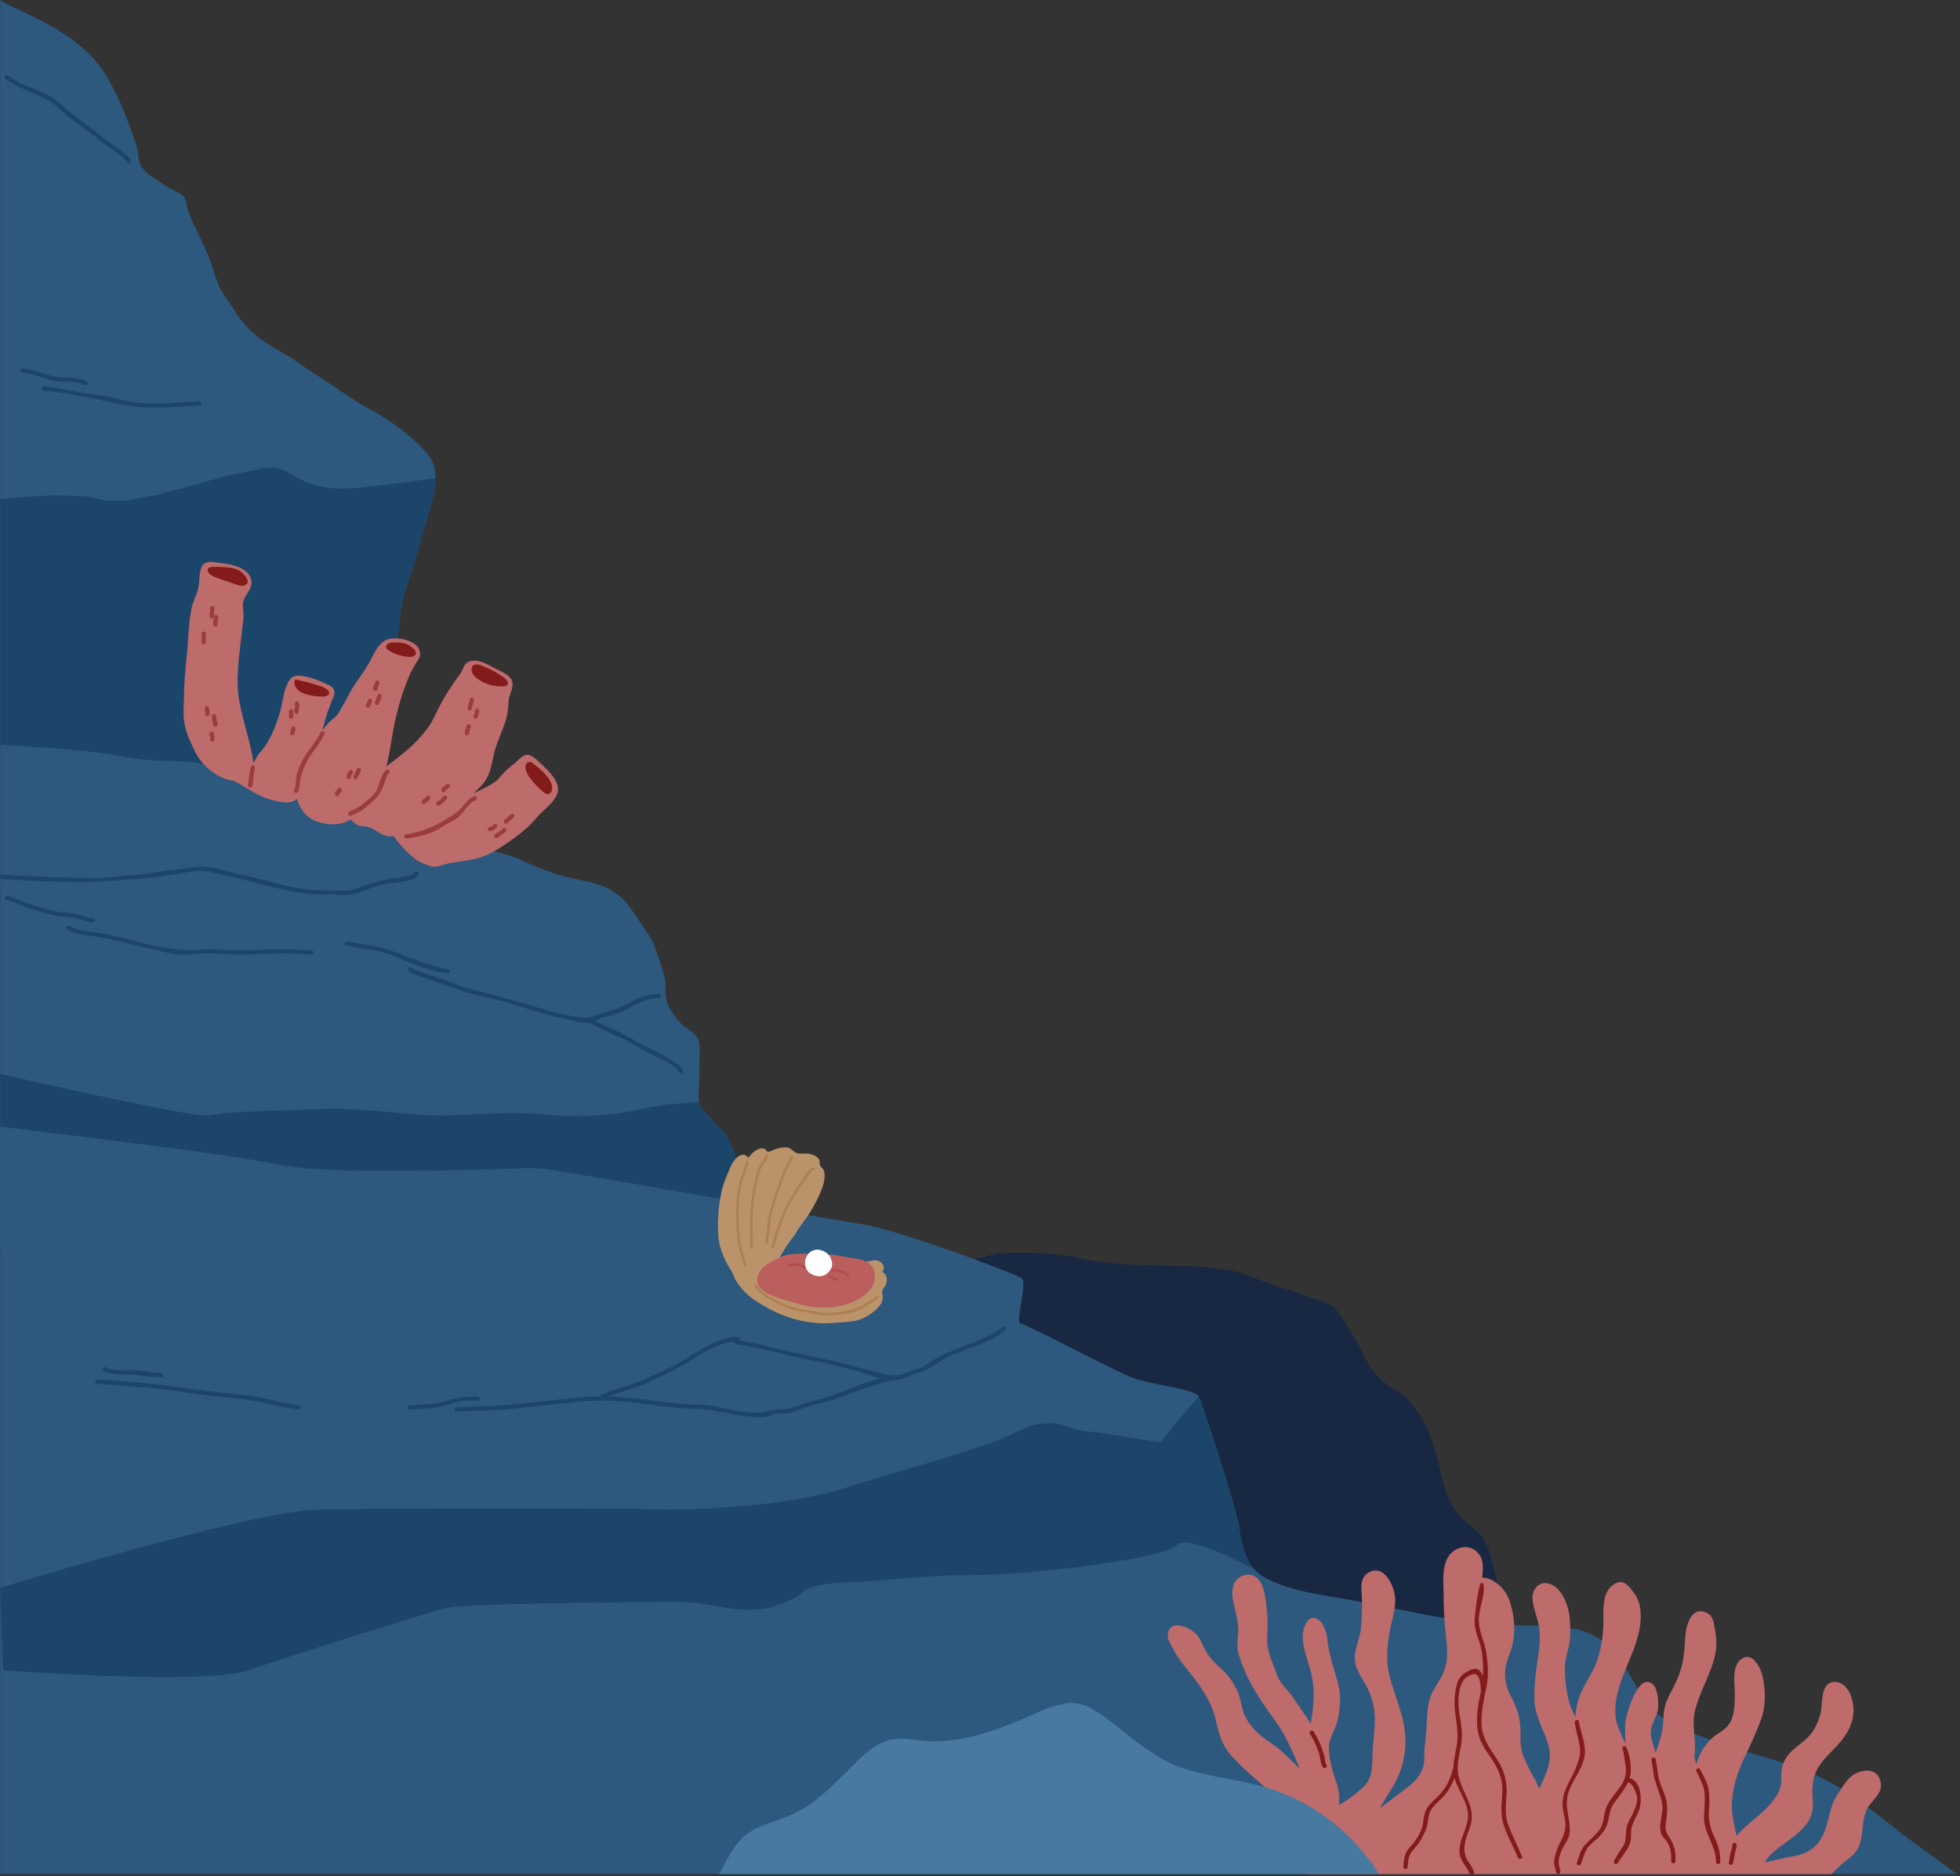<svg width="491" height="470" viewBox="0 0 491 470" fill="none" xmlns="http://www.w3.org/2000/svg">
<rect x="0" y="0" width="491" height="470" fill="#333333" stroke="none"/>
<path d="M234.6 320.669C236.49 318.608 239.368 317.065 241.942 316.045C243.512 315.426 245.05 315.233 246.668 314.865C247.864 314.593 248.878 314.107 250.117 314.021C257.176 313.509 264.47 313.845 271.353 315.415C274.241 316.072 277.418 316.243 280.366 316.632C284.285 317.15 288.263 316.696 292.214 317.054C295.114 317.316 298.002 316.921 300.88 317.343C304.746 317.903 308.19 317.935 311.901 319.222C315.084 320.327 318.191 321.844 321.438 322.725C324.663 323.601 327.605 324.957 330.787 325.891C333.553 326.708 334.664 327.648 336.213 330.126C338.194 333.292 340.185 336.368 341.792 339.737C343.442 343.192 345.882 346.176 349.252 348.051C351.809 349.471 353.166 350.945 354.848 353.278C358.553 358.409 359.84 364.363 361.293 370.391C362.024 373.419 363.263 376.863 365.287 379.292C367.278 381.685 370.22 383.132 371.806 385.876C373.397 388.631 373.979 391.878 374.668 394.948C375.469 398.52 376.121 402.114 376.938 405.67C377.626 408.692 377.568 411.789 377.664 414.865C377.744 417.358 378.219 419.82 376.286 421.753C374.497 423.547 371.918 423.745 369.537 424.134C365.297 424.828 361.33 424.914 357.037 424.914C349.791 424.914 342.193 425.64 335.027 424.535C331.54 423.995 328.016 423.873 324.535 423.275C320.664 422.607 316.702 421.838 312.804 421.406C309.258 421.016 305.734 420.322 302.215 419.761C298.974 419.243 295.343 418.736 292.289 417.481C289.694 416.413 286.554 414.838 284.611 412.761C282.368 410.364 280.307 407.117 278.791 404.223C276.756 400.346 275.16 396.246 273.045 392.407C271.005 388.706 268.405 385.401 266.435 381.647C262.911 374.935 257.432 369.606 253.54 363.172C251.617 359.995 249.028 356.642 248.163 352.979C247.319 349.407 245.739 346.182 244.249 342.828C242.759 339.48 241.12 336.234 240.014 332.737C239.438 330.916 238.664 329.015 238.29 327.151C237.884 325.149 237.601 322.986 236.053 321.47C235.946 321.577 235.834 321.684 235.732 321.796C235.033 322.559 233.901 321.422 234.6 320.664V320.669Z" fill="#192842"/>
<path d="M0.048 274.722V469.499H490.174C490.035 469.392 489.897 469.286 489.758 469.179C486.372 466.637 482.928 464.186 479.511 461.693C475.026 458.414 470.813 454.778 466.285 451.547C461.314 448.002 456.006 444.777 450.202 442.785C443.351 440.441 436.319 438.711 429.506 436.212C423.162 433.889 416.483 431.957 412.328 426.27C409.675 422.628 407.939 418.415 405.163 414.843C402.044 410.828 398.381 408.697 393.367 407.87C388.29 407.031 383.131 407.362 378.011 407.16C363.845 406.604 350.026 402.802 336.116 400.458C329.661 399.369 322.874 398.376 316.995 395.327C315.906 394.766 315.004 394.045 314.256 393.207C314.256 393.207 314.251 393.207 314.245 393.202C311.757 390.431 310.908 386.394 310.422 382.661C309.824 378.085 301.324 351.9 300.266 349.834C299.209 347.773 287.745 347.014 282.854 344.809C273.536 340.607 264.646 335.486 255.312 331.343V331.332C254.976 328.79 257.203 321.368 256.001 320.295C254.794 319.222 225.731 308.366 216.595 306.807C207.31 305.221 197.992 303.79 188.776 301.825C180.024 299.962 171.518 296.705 162.58 295.877C153.15 295.001 143.704 295.29 134.275 294.2C124.386 293.052 114.572 291.365 104.784 289.55C86.149 286.095 67.61 283.778 48.676 282.715C39.006 282.17 29.512 281.855 20.029 279.698C13.36 278.182 6.808 275.816 0.048 274.722Z" fill="#2D597E"/>
<path d="M4.282 2.28C10.386 5.025 16.478 8.175 21.492 12.687C25.737 16.505 28.604 22.09 30.783 27.291C32.059 30.345 33.196 33.554 34.248 36.688C34.686 38.002 34.563 39.16 34.884 40.463C35.412 42.599 37.575 43.95 39.289 45.077C40.917 46.15 42.471 47.213 44.239 48.056C45.023 48.43 45.675 48.686 46.177 49.439C46.636 50.128 46.657 50.982 46.855 51.762C47.432 54.01 48.468 56.119 49.482 58.196C50.822 60.935 52.088 63.707 53.097 66.59C53.764 68.48 54.224 70.461 55.158 72.25C56.028 73.927 57.256 75.406 58.239 77.024C60.177 80.227 62.377 82.726 65.378 84.996C68.24 87.163 71.588 88.562 74.503 90.725C77.307 92.802 80.318 94.527 83.196 96.497C86.106 98.494 88.979 100.518 92.087 102.21C97.565 105.195 103.188 109.05 107.23 113.888C108.538 115.453 109.056 117.359 109.115 119.372C109.12 119.505 109.12 119.644 109.12 119.778C109.12 123.328 107.796 127.162 106.925 130.11C105.943 133.442 105.062 136.8 104.063 140.127C102.963 143.795 101.548 147.389 100.726 151.132C100.08 154.052 100.229 157.027 99.583 159.91C98.825 163.301 97.741 166.665 96.732 169.991C96.289 171.449 96.054 172.875 95.819 174.375C95.541 176.137 94.895 177.621 94.351 179.303C93.913 180.665 93.769 182.096 93.405 183.479C92.909 185.353 92.156 187.169 91.574 189.021C90.132 193.571 89.604 198.419 89.39 203.267C89.374 203.502 89.369 203.737 89.358 203.972C89.636 204.068 89.913 204.159 90.196 204.25C96.988 206.391 103.77 208.532 110.599 210.54C117.236 212.489 124.45 212.654 130.825 215.581C134.264 217.161 137.612 218.528 141.27 219.537C144.548 220.44 148.19 220.803 151.324 222.106C156.957 224.45 159.162 229.522 162.462 234.168C164.091 236.458 164.801 239.625 165.736 242.257C166.243 243.693 166.686 245.05 166.718 246.582C166.771 248.894 166.563 250.592 167.818 252.707C168.571 253.983 169.511 255.264 170.53 256.338C171.492 257.352 172.736 257.961 173.766 258.879C175.827 260.721 175.187 263.023 175.187 265.586C175.187 267.321 175.192 269.062 175.187 270.803C175.181 272.244 174.813 274.444 175.101 276.115C175.181 276.564 175.304 276.97 175.496 277.317C176.004 278.235 177.13 279.079 177.787 279.891C178.956 281.332 180.318 282.555 181.471 283.975C183.351 286.293 184.248 289.699 185.065 292.519C185.914 295.455 186.672 298.504 187.211 301.553C187.302 302.044 187.382 302.541 187.457 303.032C188.06 303.534 188.696 303.993 189.379 304.394C190.223 304.885 191.12 305.28 192.001 305.713C192.572 305.505 193.138 305.366 193.779 305.446C194.436 305.531 194.708 306.172 195.477 306.108C196.16 306.049 196.155 307.117 195.477 307.176C194.804 307.235 194.441 306.984 193.891 306.818C194.852 307.512 195.739 308.345 196.801 308.874C198.061 309.504 199.391 309.621 200.55 310.454C201.105 310.849 200.571 311.779 200.016 311.373C198.873 310.556 197.485 310.433 196.262 309.798C195.023 309.151 194.019 308.142 192.85 307.395C192.546 307.197 192.231 307.021 191.91 306.855C190.735 307.187 189.529 307.945 188.813 308.719C188.685 308.858 188.562 309.007 188.445 309.157C188.706 310.93 188.845 312.718 188.525 314.272C188.199 315.869 187.457 315.783 186.133 315.11C186.005 315.052 185.94 314.961 185.903 314.865C185.748 314.763 185.609 314.646 185.487 314.496C185.31 314.267 185.268 313.962 185.487 313.738C185.674 313.551 186.063 313.514 186.245 313.738C186.432 313.978 186.624 314.112 186.934 314.117C187.03 314.117 187.11 314.144 187.179 314.181C187.756 313.738 187.537 311.544 187.452 310.647C187.169 311.095 186.875 311.533 186.528 311.933C185.471 313.151 184.061 314.043 182.908 315.169C181.242 316.792 180.051 317.775 177.637 317.973C175.101 318.181 172.031 318.127 169.591 317.369C167.134 316.606 164.497 315.228 162.505 313.599C160.738 312.152 159.643 309.958 158.431 308.003C149.076 311.987 138.658 312.297 128.406 313.023C120.856 313.557 113.343 313.519 105.799 314.326C97.576 315.207 89.321 315.879 81.167 317.246C74.028 318.448 66.446 318.693 59.211 318.902C51.757 319.115 44.175 318.843 36.747 318.197C33.538 317.914 30.414 317.3 27.253 316.739C23.43 316.066 19.489 315.992 15.624 315.628C10.263 315.126 5.174 314.144 0.048 312.868V0C1.394 0.876 2.75 1.586 4.282 2.28ZM188.237 307.838C188.947 307.155 189.758 306.669 190.687 306.252C190.063 305.953 189.438 305.659 188.84 305.318C188.434 305.083 188.05 304.826 187.676 304.559C187.82 305.579 188.034 306.695 188.237 307.838Z" fill="#2D597E"/>
<path d="M0.048 397.772L0.758 418.415C0.758 418.415 50.95 422.334 62.345 418.415C73.734 414.501 107.55 403.822 112.179 402.754C116.809 401.686 160.593 401.328 169.847 401.328C179.1 401.328 186.223 405.248 195.119 402.044C204.02 398.84 198.419 397.057 213.503 396.347C228.582 395.637 231.386 394.569 245.114 394.569C258.842 394.569 292.38 390.297 294.831 387.093C297.255 383.932 313.808 392.961 314.245 393.202C311.757 390.43 310.908 386.394 310.422 382.661C309.824 378.085 301.324 351.9 300.266 349.833C300.266 349.833 290.927 360.497 291.082 361.159C291.232 361.816 278.636 359.06 272.832 358.66C267.027 358.259 264.064 354.078 254.869 358.66C245.669 363.241 225.795 368.191 211.528 372.836C197.255 377.482 172.341 378.443 165.575 378.139C158.81 377.834 95.803 377.829 79.432 378.187C63.055 378.55 0.048 397.772 0.048 397.772Z" fill="#1B4669"/>
<path d="M0.048 282.288C0.048 282.288 55.58 288.845 66.617 291.189C77.648 293.539 90.111 293.469 111.469 293.218C132.828 292.962 131.402 292.049 138.968 293.218C145.664 294.254 179.506 300.197 187.211 301.553C186.672 298.504 185.914 295.455 185.065 292.519C184.248 289.699 183.351 286.293 181.471 283.975C180.318 282.555 178.956 281.332 177.787 279.891C177.13 279.079 176.004 278.235 175.496 277.317C175.304 276.97 175.181 276.564 175.101 276.115C174.834 276.126 166.286 276.495 160.503 277.883C154.629 279.298 145.552 280.211 135.674 279.143C125.795 278.075 113.514 280.211 103.102 279.143C92.69 278.075 86.282 277.541 79.074 277.883C71.866 278.23 56.381 278.342 52.91 279.41C49.439 280.478 0.048 269.03 0.048 269.03V282.288Z" fill="#1B4669"/>
<path d="M0.048 125.095V186.607C0.048 186.607 20.979 187.569 30.073 189.437C39.161 191.306 45.221 189.971 51.281 191.573C56.402 192.924 81.669 200.843 89.39 203.267C89.604 198.419 90.132 193.57 91.574 189.021C92.156 187.168 92.909 185.353 93.405 183.478C93.769 182.095 93.913 180.664 94.351 179.303C94.895 177.621 95.541 176.137 95.819 174.374C96.054 172.874 96.289 171.448 96.732 169.991C97.741 166.664 98.825 163.3 99.583 159.91C100.229 157.026 100.08 154.052 100.726 151.131C101.548 147.388 102.963 143.795 104.063 140.126C105.062 136.8 105.943 133.441 106.925 130.109C107.796 127.162 109.12 123.328 109.12 119.777C101.757 120.802 89.561 122.426 85.989 122.426C80.756 122.426 77.173 121.358 72.768 118.688C68.357 116.018 66.707 117.353 59.27 118.688C51.831 120.023 33.1 127.231 25.112 125.095C17.124 122.96 0.048 125.095 0.048 125.095Z" fill="#1B4669"/>
<path d="M103.294 242.567C103.764 243.197 105.644 243.523 106.397 243.801C107.603 244.249 108.815 244.66 110.044 245.05C112.462 245.814 114.742 246.946 117.199 247.586C122.688 249.012 128.097 250.448 133.543 252.045C136.208 252.824 138.851 253.705 141.59 254.207C143.037 254.474 144.826 254.907 146.299 254.987C148.2 255.094 149.108 254.373 150.726 253.834C152.312 253.305 153.876 253.054 155.425 252.376C156.85 251.751 158.148 250.891 159.568 250.261C161.224 249.525 163.215 248.937 165.041 248.98C165.725 248.996 165.73 250.064 165.041 250.048C162.27 249.978 159.574 251.484 157.187 252.723C155.873 253.401 154.522 253.956 153.097 254.352C152.301 254.57 151.5 254.683 150.731 255.003C150.213 255.222 149.765 255.58 149.274 255.841C149.93 256.199 150.779 256.573 150.998 256.69C151.965 257.192 153.022 257.497 153.994 257.993C156.199 259.12 158.34 260.246 160.497 261.469C162.687 262.708 165.116 263.621 167.231 264.951C168.56 265.784 170.338 266.793 171.112 268.202C171.443 268.806 170.52 269.345 170.189 268.742C168.987 266.547 165.639 265.421 163.562 264.406C161.058 263.189 158.783 261.512 156.252 260.364C154.309 259.483 152.354 258.597 150.459 257.614C149.749 257.246 148.595 256.899 147.917 256.252C145.968 256.482 143.544 255.617 141.777 255.318C138.584 254.779 135.508 253.721 132.406 252.83C129.618 252.029 126.949 250.998 124.119 250.374C121.091 249.706 117.855 249.055 114.945 247.997C112.27 247.031 109.579 246.118 106.909 245.135C105.569 244.639 103.278 244.313 102.376 243.112C101.965 242.562 102.889 242.028 103.3 242.572L103.294 242.567Z" fill="#1B4669"/>
<path d="M86.816 235.892C87.569 235.85 87.98 235.956 88.691 236.127C89.972 236.432 91.243 236.57 92.556 236.763C94.799 237.088 97.042 237.82 99.172 238.567C103.497 240.084 107.726 242.15 112.324 242.855C113.002 242.957 112.713 243.987 112.041 243.886C108.004 243.272 103.748 241.766 100.043 240.094C97.923 239.139 95.488 238.391 93.203 237.959C92.103 237.75 90.992 237.777 89.897 237.569C88.851 237.371 87.9 236.901 86.822 236.96C86.133 236.998 86.138 235.93 86.822 235.892H86.816Z" fill="#1B4669"/>
<path d="M17.402 231.962C19.191 233.222 22.191 233.281 24.311 233.633C27.045 234.087 29.694 234.627 32.363 235.369C37.356 236.757 42.53 237.985 47.709 238.033C49.674 238.049 51.463 237.553 53.455 237.761C56.301 238.055 59.109 238.022 61.971 238.022C64.705 238.022 67.412 237.804 70.141 237.761C72.773 237.718 75.368 238.033 78.001 238.033C78.69 238.033 78.69 239.101 78.001 239.101C75.363 239.101 72.768 238.781 70.141 238.829C67.247 238.877 64.379 239.09 61.475 239.09C58.896 239.09 56.338 239.154 53.775 238.871C51.196 238.588 48.644 239.128 46.027 239.128C43.859 239.128 41.708 238.738 39.63 238.135C37.003 237.371 34.264 237.008 31.61 236.266C28.818 235.486 26.009 235.016 23.158 234.514C21.15 234.157 18.571 234.082 16.863 232.886C16.302 232.496 16.836 231.567 17.402 231.962Z" fill="#1B4669"/>
<path d="M1.794 224.434C3.668 224.84 5.313 225.849 7.155 226.388C9.008 226.927 10.861 227.611 12.735 228.065C14.63 228.524 16.574 228.551 18.491 228.86C20.087 229.111 21.7 229.875 23.281 230.024C23.959 230.088 23.964 231.156 23.281 231.092C21.892 230.959 20.595 230.345 19.206 230.072C17.113 229.661 14.967 229.672 12.884 229.197C11.01 228.769 9.163 228.086 7.321 227.547C5.361 226.97 3.492 225.897 1.511 225.47C0.838 225.325 1.121 224.295 1.794 224.439V224.434Z" fill="#1B4669"/>
<path d="M10.994 96.796C13.963 97.015 16.798 97.778 19.73 98.243C23.254 98.798 26.858 99.215 30.308 100.117C36.795 101.815 43.4 100.891 49.973 100.534C50.662 100.496 50.657 101.564 49.973 101.602C43.79 101.938 37.815 102.605 31.648 101.527C24.829 100.336 17.914 98.376 10.994 97.864C10.311 97.81 10.305 96.743 10.994 96.796Z" fill="#1B4669"/>
<path d="M5.655 92.257C8.591 92.567 11.325 93.977 14.273 94.42C16.611 94.772 19.575 94.324 21.673 95.536C22.266 95.877 21.732 96.801 21.134 96.459C19.223 95.359 16.147 95.797 13.984 95.45C11.154 95.002 8.469 93.624 5.649 93.325C4.971 93.256 4.966 92.182 5.649 92.257H5.655Z" fill="#1B4669"/>
<path d="M1.917 18.913C4.571 20.878 8.303 22.085 11.283 23.431C14.39 24.829 16.59 27.553 19.319 29.523C21.967 31.435 24.573 33.421 27.114 35.477C28.909 36.924 31.616 38.163 32.812 40.197C33.159 40.79 32.235 41.329 31.888 40.736C30.809 38.894 28.012 37.565 26.362 36.23C23.558 33.96 20.643 31.84 17.744 29.699C16.654 28.898 15.688 28.017 14.7 27.093C13.066 25.561 11.421 24.717 9.376 23.826C6.803 22.71 3.61 21.487 1.378 19.832C0.833 19.426 1.362 18.502 1.917 18.908V18.913Z" fill="#1B4669"/>
<path d="M114.315 352.562C119.126 352.247 123.964 352.391 128.764 351.836C133.762 351.259 138.755 350.747 143.747 350.223C145.942 349.994 148.147 349.86 150.352 349.844C150.352 349.684 150.422 349.524 150.619 349.433C153.47 348.12 156.626 347.393 159.568 346.309C162.655 345.172 165.976 343.56 168.907 342.07C174.023 339.475 178.796 335.048 184.792 334.947C185.31 334.936 185.439 335.545 185.172 335.849C190.89 336.677 196.454 338.551 202.146 339.576C208.212 340.671 214.005 342.353 219.975 343.848C221.454 344.216 222.906 344.638 224.423 344.574C224.471 344.574 224.524 344.563 224.572 344.558C224.604 344.558 224.626 344.563 224.653 344.569C224.893 344.553 225.138 344.521 225.384 344.473C226.591 344.243 227.605 343.608 228.732 343.186C229.314 342.967 229.912 342.881 230.494 342.695C231.477 342.374 232.176 341.707 233.004 341.167C233.874 340.601 234.798 340.185 235.716 339.694C240.666 337.056 246.78 336.031 251.164 332.437C251.692 332.005 252.45 332.758 251.916 333.19C247.597 336.73 241.873 337.659 236.992 340.217C234.734 341.402 232.827 343.122 230.382 343.805C228.022 344.467 225.934 345.866 223.392 345.797C221.251 346.187 219.073 347.052 217.06 347.703C214.678 348.477 212.377 349.321 210.033 350.202C207.924 350.992 205.772 351.505 203.577 351.985C201.329 352.477 199.37 353.817 197.068 354.1C196.235 354.201 195.386 354.009 194.569 354.111C193.63 354.228 192.829 354.837 191.894 354.97C190.057 355.237 187.932 355.002 186.101 354.762C183.639 354.442 181.236 353.79 178.791 353.379C176.201 352.947 173.718 353.005 171.123 352.813C166.499 352.477 161.875 351.745 157.32 351.233C152.835 350.731 148.243 350.8 143.747 351.291C138.755 351.831 133.757 352.327 128.764 352.904C123.964 353.459 119.126 353.315 114.315 353.63C113.626 353.673 113.632 352.605 114.315 352.562ZM170.712 351.686C173.152 351.911 175.56 351.82 178.006 352.183C180.206 352.503 182.363 353.059 184.552 353.443C187.425 353.945 190.121 354.185 192.919 353.432C194.783 352.925 196.721 353.283 198.595 352.658C200.774 351.932 202.632 351.158 204.896 350.635C207.155 350.111 209.275 349.337 211.421 348.472C214.171 347.361 217.332 346.107 220.44 345.311C218.544 344.809 216.616 344.04 214.865 343.565C211.725 342.716 208.623 341.765 205.419 341.21C198.43 340.003 191.558 337.723 184.536 336.816C184.136 336.762 183.976 336.362 184.056 336.063C178.214 336.538 173.115 341.285 167.967 343.698C165.591 344.814 163.172 345.968 160.748 346.982C158.03 348.12 155.078 348.766 152.333 349.855C153.999 349.892 155.665 349.994 157.326 350.165C161.741 350.629 166.232 351.27 170.717 351.681L170.712 351.686Z" fill="#1B4669"/>
<path d="M102.568 352.028C105.863 351.996 109.211 351.772 112.382 350.806C114.94 350.021 116.942 349.871 119.655 349.893C120.344 349.898 120.344 350.966 119.655 350.96C118.149 350.95 116.601 350.811 115.122 351.094C113.685 351.366 112.324 351.975 110.893 352.285C108.153 352.883 105.366 353.07 102.568 353.096C101.879 353.102 101.879 352.034 102.568 352.028Z" fill="#1B4669"/>
<path d="M24.343 345.621C32.246 345.963 39.999 346.806 47.843 347.96C52.574 348.659 57.321 349.076 62.068 349.615C66.35 350.101 70.541 351.671 74.802 352.028C75.481 352.087 75.486 353.155 74.802 353.096C70.536 352.738 66.355 351.179 62.068 350.683C57.892 350.202 53.7 349.855 49.535 349.273C44.687 348.595 39.956 347.757 35.076 347.495C31.498 347.303 27.926 346.844 24.343 346.689C23.66 346.657 23.654 345.589 24.343 345.621Z" fill="#1B4669"/>
<path d="M26.479 342.492C28.102 343.634 31.504 343.223 33.308 343.223C35.717 343.223 37.965 344.008 40.357 344.019C41.045 344.019 41.045 345.092 40.357 345.087C37.377 345.071 34.553 344.307 31.541 344.302C29.896 344.302 27.333 344.393 25.934 343.41C25.379 343.015 25.908 342.091 26.474 342.486L26.479 342.492Z" fill="#1B4669"/>
<path d="M0.005 219.056C8.089 219.58 16.174 219.954 24.279 219.964C26.442 219.964 28.625 219.622 30.788 219.42C33.404 219.174 35.909 219.153 38.504 218.597C40.971 218.069 43.422 217.973 45.91 217.609C47.73 217.348 49.445 216.99 51.292 217.118C53.46 217.262 55.66 218.031 57.774 218.512C59.985 219.014 62.244 219.473 64.444 220.055C69.222 221.315 74.028 222.698 78.994 223.002C81.252 223.141 83.532 223.05 85.791 223.173C87.745 223.28 89.401 222.522 91.211 221.897C93.341 221.16 95.44 220.568 97.656 220.167C99.14 219.9 102.29 219.847 103.663 218.816C103.721 218.544 103.956 218.298 104.309 218.389L104.464 218.426C104.869 218.528 104.96 219.03 104.699 219.318C102.974 221.214 98.291 221.016 95.942 221.55C93.138 222.185 90.485 223.713 87.66 224.182C86.491 224.375 85.3 224.161 84.13 224.086C82.085 223.948 80.035 224.198 77.99 223.974C74.268 223.574 70.568 222.869 66.948 221.908C63.418 220.973 59.883 220.039 56.317 219.281C54.186 218.827 52.029 218.079 49.829 218.149C48.035 218.202 46.262 218.731 44.484 218.939C40.581 219.398 36.752 220.21 32.828 220.327C28.882 220.445 25.107 221.037 21.139 221.037C14.097 221.037 7.038 220.642 -3.8147e-05 220.151V219.062L0.005 219.056Z" fill="#1B4669"/>
<path d="M465.302 463.273C464.475 464.731 463.241 465.537 461.949 466.546C460.807 467.433 459.835 468.522 458.767 469.494H327.723C327.37 468.239 327.093 466.963 326.89 465.702C326.446 463.001 326.601 459.733 324.898 457.528C324.711 457.287 324.706 457.047 324.802 456.849C323.531 455.007 322.084 453.24 320.674 451.553C317.738 448.044 313.952 445.503 310.791 442.251C309.413 440.831 307.907 439.474 306.914 437.755C305.734 435.71 305.158 433.558 304.65 431.267C303.406 425.661 300.181 421.662 296.689 417.331C295.653 416.05 294.66 414.688 293.934 413.209C293.245 411.805 292.14 410.438 292.652 408.788C293.571 405.846 297.618 407.602 299.199 408.927C300.624 410.117 301.003 411.703 301.863 413.262C303 415.323 304.592 416.936 306.338 418.463C307.833 419.771 308.927 421.56 309.835 423.317C311.031 425.634 310.866 428.187 312.19 430.509C313.856 433.425 316.029 435.149 318.795 436.965C320.776 438.268 322.41 440.04 324.134 441.648C324.631 442.112 325.128 442.63 325.619 443.18C323.91 438.956 322.052 434.722 319.388 431.001C316.664 427.199 314 423.482 312.067 419.2C311.362 417.636 310.7 415.815 310.23 414.175C309.718 412.381 310.177 410.427 310.193 408.585C310.214 405.985 309.509 403.886 308.959 401.414C308.639 399.961 308.564 398.338 309.082 396.929C309.883 394.75 312.788 393.693 314.737 395.183C317.076 396.961 317.225 402.274 317.481 404.879C317.711 407.255 317.321 409.557 317.492 411.917C317.674 414.464 319.008 416.893 319.777 419.312C320.557 421.763 322.42 423.071 323.809 425.09C325.064 426.91 326.292 428.753 327.552 430.579C327.861 431.022 328.123 431.47 328.358 431.919C328.374 431.828 328.385 431.732 328.395 431.641C329.1 427.359 329.469 423.664 328.513 419.387C327.701 415.751 325.597 411.757 326.639 407.987C327.13 406.214 328.395 404.345 330.419 405.856C331.332 406.54 331.93 408.104 332.24 409.156C332.448 409.866 332.512 410.625 332.587 411.356C332.742 412.867 333.1 414.154 333.447 415.612C334.248 418.992 335.882 422.612 335.695 426.109C335.62 427.508 335.513 428.934 335.235 430.312C334.84 432.287 334.023 433.745 333.308 435.55C332.379 437.889 333.249 441.536 333.901 443.842C334.418 445.668 335.23 447.414 335.428 449.321C335.518 450.191 335.534 451.184 335.476 452.22C337.099 451.238 338.685 450.132 340.105 448.952C341.472 447.82 342.673 446.827 343.25 445.049C343.805 443.335 343.795 441.21 343.838 439.405C343.886 437.173 344.195 434.962 344.361 432.736C344.612 429.377 344.11 425.821 342.508 422.804C341.392 420.706 339.726 418.549 339.443 416.124C339.112 413.241 340.789 410.379 340.986 407.538C341.168 404.911 341.307 402.258 341.12 399.614C340.981 397.617 340.746 395.284 342.684 394.061C346.7 391.536 349.348 397.388 349.508 400.458C349.652 403.16 348.691 405.734 348.195 408.355C347.5 412.018 347.148 415.954 348.029 419.611C349.316 424.961 351.858 429.794 352.06 435.406C352.173 438.513 351.687 441.594 350.496 444.483C349.407 447.137 347.645 449.475 346.256 451.964C346.059 452.311 345.861 452.658 345.658 453.005C347.015 451.985 348.398 450.997 349.748 449.935C352.237 447.964 354.837 446.56 356.236 443.458C357.005 441.76 356.733 440.04 356.861 438.246C356.978 436.559 357.224 434.888 357.325 433.2C357.464 430.904 357.485 427.973 358.116 425.757C358.772 423.445 360.502 421.501 361.469 419.328C362.953 415.98 362.569 412.755 362.163 409.247C361.784 405.974 361.65 402.519 361.629 399.214C361.613 396.304 361.213 393.351 362.462 390.644C363.882 387.563 368.063 386.292 370.445 389.261C371.785 390.932 371.475 393.266 371.32 395.22C372.474 395.279 373.547 395.615 374.754 396.491C377.573 398.525 378.401 401.093 379.031 404.484C379.639 407.779 379.399 411.394 378.134 414.485C376.542 418.378 376.639 421.549 378.668 425.292C380.179 428.085 380.958 430.899 380.905 434.06C380.868 436.233 380.825 438.102 381.717 440.137C382.384 441.658 383.046 443.271 383.895 444.697C384.552 445.797 385.113 446.934 385.593 448.098C387.142 444.862 388.813 441.503 388.065 437.985C387.227 434.06 384.664 430.509 384.429 426.441C384.189 422.206 384.883 418.036 385.46 413.866C385.78 411.538 385.897 408.921 385.363 406.609C384.904 404.634 384.119 402.834 383.927 400.778C383.687 398.226 385.556 395.802 388.338 396.827C391.034 397.82 392.599 401.478 393.052 404.073C393.394 406.022 393.432 408.377 393.319 410.358C393.197 412.59 392.252 414.672 392.086 416.904C391.872 419.851 392.278 422.906 392.93 425.778C393.298 427.407 393.923 428.769 394.644 430.119C394.724 429.1 394.852 428.09 395.06 427.103C395.722 423.963 397.458 421.448 398.937 418.671C400.886 415.019 401.713 410.08 401.671 405.915C401.644 403.01 401.409 398.995 404.041 397.078C406.551 395.252 407.934 397.19 409.418 399.198C411.138 401.526 411.239 404.687 410.823 407.496C409.653 415.345 403.641 422.452 404.805 430.621C405.12 432.816 406.375 434.802 407.16 436.885C407.17 434.594 406.882 432.255 407.427 430.071C407.875 428.277 410.497 419.2 413.898 421.832C415.255 422.884 415.393 425.672 415.425 427.188C415.484 429.965 413.295 431.801 413.562 434.61C413.711 436.175 414.454 437.6 414.737 439.143C415.436 437.403 415.938 435.603 416.349 433.729C416.899 431.214 416.467 428.587 417.513 426.157C418.464 423.958 419.702 421.971 420.551 419.707C421.731 416.578 421.988 413.786 422.143 410.491C422.265 407.784 423.424 402.183 427.482 404.014C429.132 404.756 429.255 406.305 429.549 407.901C429.954 410.096 430.163 412.146 429.709 414.352C428.673 419.382 425.72 423.792 424.572 428.779C423.873 431.812 424.62 434.728 424.625 437.808C424.625 438.732 424.567 439.453 424.433 440.104C424.604 440.745 424.77 441.381 424.935 442.011C425.608 439.571 426.815 437.445 428.764 435.561C430.211 434.162 431.994 433.665 433.185 431.871C434.568 429.783 434.557 426.996 434.589 424.588C434.627 421.832 433.612 417.283 436.453 415.489C439.058 413.839 441.002 417.748 441.488 419.761C442.342 423.279 442.406 427.38 441.146 430.814C439.913 434.178 438.455 437.28 436.928 440.494C435.203 444.115 433.863 448.29 433.858 452.311C433.858 454.895 434.461 457.415 435.064 459.941C437.675 456.641 441.589 454.601 444.099 451.2C445.087 449.865 445.925 448.685 446.16 446.95C446.32 445.78 446.128 444.579 446.32 443.394C446.609 441.605 447.41 440.083 448.707 438.823C450.304 437.269 452.338 436.084 453.721 434.295C455.093 432.517 456.172 429.772 456.327 427.583C456.487 425.33 456.54 421.021 459.952 421.384C463.103 421.715 464.283 425.741 464.325 428.331C464.389 432.239 462.141 435.4 459.445 438.145C457.715 439.907 455.926 441.632 454.901 443.938C453.876 446.25 453.94 448.883 454.127 451.344C454.5 456.278 451.094 458.83 447.452 461.548C445.284 463.161 443.277 464.384 442.091 466.621C443.693 466.167 445.359 465.863 446.838 465.505C448.248 465.163 449.748 465.024 451.142 464.592C453.529 463.85 455.365 462.285 456.514 460.075C458.329 456.582 458.137 452.647 460.443 449.305C461.698 447.489 463.006 445.065 465.126 444.173C467.534 443.159 470.258 443.314 471.016 446.058C471.966 449.508 468.965 450.543 467.625 453.427C466.135 456.641 467.059 460.187 465.297 463.278L465.302 463.273Z" fill="#BD6B6B"/>
<path d="M353.449 462.472C354.623 461.201 355.606 459.674 356.177 458.029C356.669 456.62 356.524 455.098 357.122 453.704C357.838 452.022 359.306 451.029 360.518 449.737C362.136 448.012 363.428 445.716 363.872 443.372C363.904 443.207 363.989 443.1 364.096 443.041C364.096 440.628 364.908 438.353 365.094 435.865C365.335 432.65 364.326 429.623 364.384 426.424C364.416 424.481 364.657 421.304 366.141 419.808C366.83 419.114 368.912 417.801 369.953 418.116C370.696 418.34 371.171 419.072 371.481 419.947C371.582 418.105 371.507 416.263 371.283 414.282C370.984 411.65 369.553 409.295 369.398 406.588C369.339 405.525 370.311 396.539 371.112 396.539C371.16 396.539 371.208 396.56 371.262 396.571C371.513 396.624 371.625 396.859 371.651 397.083C372.025 400.089 370.322 403.096 370.455 406.166C370.573 408.953 371.902 411.292 372.319 413.978C372.767 416.882 372.96 419.696 372.372 422.596C371.732 425.767 371.011 428.71 371.144 431.983C371.288 435.453 373.141 437.856 374.957 440.654C376.345 442.795 377.167 444.84 377.381 447.414C377.658 450.709 376.607 453.629 377.733 456.897C378.721 459.765 380.157 462.317 381.273 465.072C381.53 465.708 380.499 465.985 380.243 465.355C379.143 462.643 377.723 460.272 376.777 457.447C375.774 454.441 376.179 452.145 376.356 449.064C376.575 445.284 374.903 442.299 372.778 439.33C371.347 437.328 370.268 435.149 370.06 432.645C369.831 429.916 370.21 427.289 370.813 424.646C370.883 424.336 370.941 424.027 371 423.722C370.984 423.674 370.968 423.626 370.963 423.562C370.947 422.494 370.813 419.6 369.494 419.419C368.645 419.301 367.134 420.198 366.638 420.903C365.094 423.092 365.207 427.193 365.655 429.66C366.077 431.993 366.419 434.343 366.088 436.735C365.666 439.763 364.662 442.438 365.522 445.513C366.803 450.121 370.044 453.192 368.101 458.141C366.974 461.003 366.024 463.935 367.967 466.615C368.699 467.625 369.169 468.468 369.393 469.472H368.202C367.529 467.608 365.821 466.343 365.634 464.25C365.335 460.939 367.748 458.093 367.764 454.906C367.78 451.568 365.233 448.626 364.39 445.412C363.989 446.453 363.45 447.425 362.852 448.429C361.763 450.249 359.979 451.355 358.756 453.031C357.79 454.361 357.875 455.819 357.502 457.335C357.219 458.488 356.749 459.466 356.161 460.518C355.59 461.543 354.997 462.36 354.207 463.214C352.877 464.65 352.755 465.83 352.637 467.705C352.594 468.388 351.527 468.393 351.569 467.705C351.708 465.387 351.863 464.17 353.449 462.456V462.472Z" fill="#831B1A"/>
<path d="M329.074 433.809C329.826 435.074 330.515 436.318 331.028 437.701C331.322 438.492 331.589 439.293 331.786 440.109C331.936 440.734 331.941 441.615 332.283 442.171C332.64 442.758 331.717 443.297 331.359 442.71C330.756 441.727 330.761 440.275 330.414 439.186C329.858 437.45 329.084 435.902 328.155 434.348C327.803 433.755 328.727 433.216 329.079 433.809H329.074Z" fill="#831B1A"/>
<path d="M389.358 466.118C389.491 464.949 389.929 463.545 390.42 462.493C391.312 460.597 392.31 458.958 392.15 456.726C392.038 455.151 391.461 453.731 391.44 452.145C391.392 448.412 393.56 446.042 394.857 442.683C395.616 440.713 396.112 439.223 395.674 437.028C395.311 435.202 394.788 433.381 394.484 431.55C394.371 430.877 395.402 430.589 395.514 431.267C395.957 433.958 397.346 436.959 396.977 439.73C396.481 443.516 393.341 446.442 392.652 450.057C392.054 453.197 393.56 456.192 393.175 459.396C392.999 460.848 392.241 461.457 391.6 462.744C391.066 463.817 390.564 464.96 390.468 466.172C390.393 467.138 390.719 467.886 390.885 468.82C391.002 469.493 389.972 469.781 389.854 469.103C389.657 467.971 389.219 467.331 389.358 466.118Z" fill="#831B1A"/>
<path d="M395.017 466.685C395.562 465.051 395.947 463.433 397.079 462.178C398.248 460.881 399.775 459.765 400.758 458.302C401.809 456.737 401.681 455.125 402.178 453.416C402.931 450.837 405.334 448.856 406.578 446.506C407.64 444.504 407.336 442.721 406.946 440.628C406.813 439.917 406.791 438.914 406.46 438.262C406.151 437.648 407.074 437.109 407.384 437.723C408.238 439.421 408.66 442.24 408.5 444.109C408.457 444.59 408.356 445.054 408.212 445.508C411.244 446.037 411.453 451.467 410.556 453.597C409.947 455.039 409.055 456.465 408.708 457.965C408.441 459.103 408.714 460.245 408.447 461.361C407.971 463.342 406.268 464.987 405.253 466.733C404.912 467.325 403.988 466.792 404.33 466.194C404.965 465.094 405.526 464.084 406.268 463.049C407.592 461.206 407.16 459.989 407.443 458.003C407.64 456.604 408.559 455.525 409.093 454.217C409.669 452.802 410.379 451.419 410.048 449.86C409.883 449.069 408.884 446.56 407.822 446.528C406.941 448.45 405.408 450.191 404.266 451.825C403.022 453.603 403.246 455.413 402.498 457.335C402.092 458.387 401.377 459.343 400.608 460.16C399.647 461.18 398.205 462.023 397.5 463.241C396.94 464.207 396.406 465.916 396.059 466.962C395.84 467.609 394.809 467.331 395.028 466.679L395.017 466.685Z" fill="#831B1A"/>
<path d="M414.737 440.702C415.174 442.523 415.185 444.419 415.73 446.234C416.312 448.172 417.417 450.031 417.583 452.065C417.668 453.106 417.636 454.179 417.502 455.215C417.187 457.629 416.792 458.296 418.298 460.512C419.537 462.344 419.772 464.095 419.74 466.3C419.729 466.989 418.661 466.989 418.672 466.3C418.699 464.394 418.576 462.792 417.481 461.233C416.979 460.517 416.296 460.016 416.061 459.135C415.399 456.678 416.91 454.11 416.349 451.568C415.911 449.598 415.03 447.692 414.507 445.721C414.085 444.146 414.085 442.55 413.711 440.985C413.551 440.318 414.582 440.035 414.742 440.702H414.737Z" fill="#831B1A"/>
<path d="M424.973 443.784C424.684 443.164 425.608 442.62 425.896 443.244C426.516 444.59 427.343 445.818 427.771 447.276C428.331 449.209 428.267 451.59 428.107 453.571C427.883 456.401 428.657 458.462 429.805 461.014C430.622 462.83 430.964 464.485 430.953 466.477C430.953 467.166 429.88 467.166 429.885 466.477C429.906 462.397 426.799 459.258 426.868 455.274C426.906 453.32 427.151 451.409 427.028 449.438C426.889 447.249 425.848 445.684 424.973 443.789V443.784Z" fill="#831B1A"/>
<path d="M433.27 465.803C433.34 465.387 433.356 464.971 433.446 464.554C433.612 463.817 433.98 462.957 433.98 462.205C433.98 461.516 435.048 461.516 435.048 462.205C435.048 462.925 434.744 463.678 434.584 464.378C434.472 464.858 434.392 465.318 434.338 465.809C434.306 466.092 434.162 466.386 434.157 466.658C434.146 467.347 433.078 467.347 433.089 466.658C433.089 466.348 433.217 466.119 433.27 465.809V465.803Z" fill="#831B1A"/>
<path d="M180.163 469.499C181.477 466.941 182.822 464.373 184.509 462.104C186.362 459.61 188.813 458.158 191.697 457.117C195.685 455.68 199.476 454.484 202.979 451.991C206.284 449.636 209.178 446.763 212.051 443.912C214.47 441.509 216.851 438.882 219.826 437.152C222.896 435.363 225.838 435.374 229.266 435.881C238.258 437.211 246.609 434.583 254.859 431.225C258.821 429.612 262.975 427.258 267.268 426.729C270.648 426.312 273.387 427.792 276.073 429.687C282.624 434.322 288.215 440.137 295.957 442.833C303.508 445.46 311.624 445.85 319.179 448.456C330.088 452.22 339.368 459.813 345.45 469.499H180.168H180.163Z" fill="#4879A0"/>
<path d="M46.107 173.793C46.155 168.982 46.914 164.283 47.175 159.488C47.303 157.144 47.496 154.896 47.944 152.584C48.329 150.592 49.413 148.846 49.765 146.849C50.043 145.274 49.808 142.978 50.737 141.643C51.634 140.351 53.561 140.853 54.886 141.002C57.737 141.323 62.708 142.097 63.012 145.755C63.183 147.789 61.165 149.017 60.903 150.998C60.732 152.28 61.111 153.588 60.994 154.869C60.909 155.836 60.743 156.834 60.642 157.801C60.049 163.615 58.89 169.922 59.958 175.726C60.914 180.916 62.756 185.839 63.514 191.077C63.536 191.077 63.552 191.088 63.573 191.093C64.032 190.137 64.518 189.213 65.234 188.402C67.743 185.567 69.089 181.952 70.151 178.353C70.888 175.859 71.054 172.239 72.704 170.151C73.932 168.597 76.383 169.468 78.022 169.868C79.293 170.178 80.916 170.995 82.107 171.502C82.908 171.844 83.591 172.25 83.773 173.147C83.954 174.07 83.255 175.186 82.956 175.998C82.395 177.52 81.738 179.218 81.333 180.788C81.156 181.46 81.001 182.133 80.852 182.806C81.402 182.133 81.973 181.471 82.555 180.857C83.084 180.302 83.73 179.875 84.248 179.314C85.001 178.497 85.375 177.584 85.967 176.633C86.827 175.245 87.457 173.729 88.322 172.351C89.588 170.333 91.051 168.512 92.247 166.451C93.694 163.963 94.783 160.332 98.067 159.963C100.235 159.718 104.416 160.524 105.104 162.975C105.468 164.256 105.094 164.812 104.405 165.847C103.113 167.796 102.264 169.841 101.452 172.036C99.984 175.998 98.927 180.307 98.243 184.477C97.88 186.688 97.501 188.952 97.02 191.141C96.951 191.456 96.871 191.744 96.78 192.027C98.633 190.559 100.534 189.203 102.338 187.606C104.191 185.962 105.708 184.333 107.181 182.325C108.629 180.355 109.392 178.198 110.545 176.078C111.565 174.209 112.729 172.474 113.92 170.706C114.438 169.938 115.084 169.163 115.549 168.373C116.051 167.519 116.157 166.542 117.054 165.981C119.27 164.593 122.357 166.552 124.268 167.572C125.512 168.234 127.691 169.067 128.246 170.53C128.871 172.169 127.456 174.113 127.408 175.731C127.333 178.059 127.034 179.736 126.196 181.946C125.283 184.376 124.172 186.795 123.633 189.342C123.174 191.515 122.848 193.656 121.604 195.546C120.792 196.774 119.708 197.778 118.608 198.755C119.906 198.168 121.187 197.543 122.426 196.854C123.814 196.08 124.658 195.471 125.656 194.233C126.116 193.661 126.575 193.175 127.13 192.695C128.113 191.846 129.154 191.125 130.072 190.191C131.888 188.338 133.143 189.064 134.979 190.815C136.715 192.465 139.603 194.905 139.796 197.495C140.009 200.352 135.989 202.958 134.413 204.864C132.833 206.781 130.868 208.5 128.844 209.947C126.265 211.789 123.457 213.77 120.418 214.779C117.588 215.719 114.534 215.762 111.672 216.461C110.273 216.803 109.429 217.401 107.956 217.011C106.551 216.638 104.699 215.837 103.588 214.881C101.591 213.167 100.037 211.512 98.665 209.477C97.576 209.595 96.566 209.547 95.36 208.842C94.105 208.105 93.245 207.352 91.75 207.085C91.04 206.957 90.373 207.09 89.684 206.738C89.166 206.471 88.391 205.862 87.793 205.28C85.583 206.925 81.861 206.722 79.405 205.836C76.725 204.869 75.091 202.664 74.396 200.128C72.709 201.687 69.831 200.859 67.823 200.33C64.566 199.476 61.88 197.33 58.922 195.803C58.837 195.76 58.778 195.701 58.735 195.637C58.479 195.605 58.223 195.573 57.961 195.525C54.218 194.863 50.56 191.734 48.916 188.413C47.853 186.266 46.823 184.098 46.3 181.743C45.718 179.143 46.091 176.463 46.118 173.825L46.107 173.793Z" fill="#BD6B6B"/>
<path d="M101.623 209.082C105.313 208.399 108.041 207.502 111.213 205.542C112.868 204.522 114.31 203.844 115.634 202.338C116.579 201.265 117.428 199.888 118.843 199.471C119.505 199.279 119.788 200.309 119.126 200.502C117.364 201.02 116.28 203.545 114.897 204.65C113.594 205.692 111.998 206.295 110.636 207.235C108.025 209.034 104.976 209.542 101.906 210.107C101.233 210.23 100.945 209.205 101.623 209.077V209.082Z" fill="#9C3D3D"/>
<path d="M87.484 203.396C88.637 202.702 89.775 202.451 90.821 201.505C91.868 200.566 93.133 199.69 93.971 198.553C95.082 197.036 95.242 194.11 96.721 192.935C97.255 192.514 98.013 193.261 97.474 193.688C96.641 194.35 96.379 196.182 95.984 197.116C95.541 198.179 94.895 199.247 94.073 200.064C93.149 200.971 92.113 201.831 91.131 202.675C90.148 203.524 89.102 203.668 88.023 204.314C87.43 204.666 86.896 203.748 87.484 203.39V203.396Z" fill="#9C3D3D"/>
<path d="M73.676 197.847C74.279 196.833 74.049 195.247 74.322 194.099C74.637 192.753 75.352 191.338 76.004 190.132C77.248 187.814 79.234 185.796 80.355 183.425C80.649 182.806 81.567 183.345 81.279 183.964C80.158 186.335 78.177 188.353 76.927 190.671C75.902 192.577 75.326 194.387 75.069 196.518C74.989 197.201 74.962 197.772 74.605 198.381C74.252 198.974 73.329 198.435 73.681 197.842L73.676 197.847Z" fill="#9C3D3D"/>
<path d="M62.398 194.43C62.473 193.688 62.761 192.994 62.788 192.241C62.815 191.557 63.883 191.552 63.856 192.241C63.829 192.972 63.605 193.64 63.493 194.355C63.429 194.756 63.477 195.145 63.429 195.546C63.376 195.962 63.231 196.358 63.194 196.779C63.13 197.457 62.062 197.463 62.126 196.779C62.201 195.994 62.324 195.215 62.404 194.43H62.398Z" fill="#9C3D3D"/>
<path d="M132.021 191.167C132.235 190.965 132.523 190.842 132.812 190.884C133.084 190.922 133.319 191.093 133.538 191.258C135.252 192.572 138.957 195.567 138.215 198.066C138.082 198.509 137.724 198.91 137.265 198.953C136.795 198.995 136.378 198.675 136.031 198.365C135.118 197.559 134.259 196.694 133.463 195.77C132.763 194.959 132.096 194.078 131.765 193.058C131.615 192.598 131.541 192.091 131.706 191.637C131.77 191.461 131.877 191.296 132.016 191.162L132.021 191.167Z" fill="#831B1A"/>
<path d="M118.208 167.145C118.261 167.012 118.331 166.894 118.432 166.793C118.955 166.248 119.858 166.446 120.568 166.713C122.303 167.375 123.969 168.218 125.523 169.238C126.105 169.623 128.107 170.968 126.879 171.727C126.623 171.887 126.303 171.919 125.998 171.935C123.862 172.042 121.694 171.444 119.911 170.258C119.105 169.724 118.341 169.003 118.149 168.053C118.09 167.754 118.096 167.428 118.208 167.145Z" fill="#831B1A"/>
<path d="M97.106 161.346C97.143 161.314 97.175 161.287 97.213 161.266C97.576 161.031 98.029 160.983 98.462 160.961C99.546 160.903 100.651 160.945 101.676 161.287C102.557 161.581 105.446 163.418 103.599 164.384C103.209 164.587 102.744 164.587 102.306 164.555C100.539 164.422 98.814 163.845 97.319 162.894C97.111 162.761 96.897 162.611 96.796 162.387C96.63 162.035 96.807 161.608 97.106 161.351V161.346Z" fill="#831B1A"/>
<path d="M73.74 171.091C73.74 171.043 73.74 171 73.74 170.952C73.74 170.696 73.82 170.402 74.055 170.306C74.199 170.247 74.364 170.279 74.519 170.316C76.49 170.77 78.439 171.299 80.366 171.902C81.167 172.153 83.591 173.429 81.872 174.311C81.525 174.487 81.124 174.508 80.734 174.508C79.453 174.513 78.171 174.343 76.938 173.995C76.174 173.782 75.416 173.494 74.802 172.992C74.226 172.522 73.793 171.833 73.745 171.096L73.74 171.091Z" fill="#831B1A"/>
<path d="M52.029 142.732C52.045 142.647 52.072 142.567 52.12 142.486C52.344 142.118 52.846 142.054 53.278 142.033C54.368 141.985 55.462 142.011 56.551 142.107C57.651 142.204 58.767 142.38 59.766 142.86C60.781 143.351 63.472 146.048 61.096 146.699C60.487 146.865 59.841 146.662 59.243 146.464C57.822 145.989 56.407 145.498 54.998 145.001C54.234 144.729 53.46 144.451 52.787 143.998C52.36 143.709 51.954 143.197 52.034 142.732H52.029Z" fill="#831B1A"/>
<path d="M123.948 209.082C124.567 208.526 125.357 208.201 125.95 207.613C126.436 207.128 127.194 207.886 126.703 208.366C126.105 208.959 125.32 209.279 124.701 209.835C124.193 210.294 123.435 209.541 123.948 209.082Z" fill="#9C3D3D"/>
<path d="M126.351 205.478C126.895 204.997 127.44 204.522 127.953 204.009C128.438 203.523 129.197 204.282 128.705 204.762C128.193 205.275 127.648 205.75 127.104 206.231C126.591 206.685 125.833 205.932 126.351 205.478Z" fill="#9C3D3D"/>
<path d="M122.581 207.213C123.024 207.149 123.403 206.892 123.681 206.55C123.862 206.326 124.247 206.364 124.434 206.55C124.658 206.775 124.615 207.079 124.434 207.303C124.06 207.768 123.462 208.152 122.864 208.243C122.581 208.286 122.293 208.174 122.207 207.869C122.138 207.618 122.293 207.255 122.581 207.213Z" fill="#9C3D3D"/>
<path d="M117.407 176.339C117.476 176.158 117.498 175.982 117.53 175.789C117.556 175.624 117.642 175.453 117.652 175.288C117.695 174.604 118.763 174.599 118.72 175.288C118.699 175.64 118.592 176.014 118.517 176.361C118.437 176.724 118.202 177.05 118.186 177.423C118.16 178.107 117.092 178.112 117.118 177.423C117.135 177.023 117.273 176.708 117.407 176.339Z" fill="#9C3D3D"/>
<path d="M118.608 179.415C118.688 178.961 119.03 178.555 118.987 178.091C118.961 177.802 119.249 177.557 119.521 177.557C119.831 177.557 120.029 177.802 120.055 178.091C120.103 178.683 119.735 179.142 119.633 179.703C119.58 179.986 119.238 180.146 118.977 180.077C118.678 179.997 118.555 179.703 118.603 179.42L118.608 179.415Z" fill="#9C3D3D"/>
<path d="M116.601 182.747C116.665 182.486 116.841 182.235 116.852 181.962C116.878 181.279 117.946 181.274 117.919 181.962C117.898 182.566 117.546 183.089 117.519 183.698C117.492 184.381 116.424 184.387 116.451 183.698C116.462 183.372 116.52 183.057 116.601 182.747Z" fill="#9C3D3D"/>
<path d="M109.777 200.784C109.606 200.8 109.734 200.8 109.777 200.747C109.835 200.683 109.915 200.624 109.979 200.565C110.086 200.464 110.193 200.357 110.305 200.261C110.604 200.01 110.876 199.765 111.133 199.471C111.587 198.953 112.34 199.711 111.886 200.224C111.581 200.576 111.229 200.848 110.893 201.163C110.556 201.479 110.257 201.799 109.771 201.847C109.483 201.874 109.237 201.58 109.237 201.313C109.237 201.003 109.483 200.806 109.771 200.779L109.777 200.784Z" fill="#9C3D3D"/>
<path d="M111.122 197.041C111.357 196.859 111.64 196.715 111.8 196.533C111.992 196.314 112.361 196.341 112.553 196.533C112.767 196.747 112.745 197.073 112.553 197.286C112.388 197.473 112.163 197.612 111.955 197.751C111.87 197.809 111.79 197.863 111.725 197.916C111.715 197.927 111.603 198.023 111.656 197.986C111.645 197.991 111.64 197.996 111.64 198.007C111.64 198.002 111.64 197.991 111.64 197.98C111.64 197.991 111.635 198.002 111.629 198.018V198.028C111.587 198.295 111.4 198.514 111.106 198.514C110.839 198.514 110.545 198.269 110.572 197.98C110.61 197.574 110.802 197.291 111.117 197.041H111.122Z" fill="#9C3D3D"/>
<path d="M111.64 198.007C111.64 198.007 111.64 198.023 111.635 198.023C111.635 198.023 111.635 198.018 111.635 198.013C111.635 198.013 111.635 198.013 111.635 198.007H111.64Z" fill="#9C3D3D"/>
<path d="M105.66 200.773C105.793 200.437 106.007 200.239 106.3 200.036C106.413 199.956 106.53 199.892 106.637 199.807C106.594 199.839 106.701 199.743 106.706 199.737C106.717 199.732 106.717 199.732 106.722 199.727C106.722 199.727 106.722 199.721 106.722 199.705C106.904 199.043 107.934 199.326 107.753 199.988C107.657 200.325 107.422 200.544 107.144 200.746C107.032 200.827 106.915 200.896 106.808 200.976C106.733 201.029 106.786 200.981 106.728 201.04C106.669 201.094 106.642 201.163 106.685 201.056C106.578 201.323 106.327 201.51 106.028 201.43C105.777 201.361 105.548 201.04 105.654 200.773H105.66Z" fill="#9C3D3D"/>
<path d="M93.512 172.041C93.555 171.827 93.688 171.726 93.784 171.544C93.817 171.512 93.817 171.507 93.784 171.534C93.731 171.587 93.726 171.544 93.784 171.411C93.806 171.315 93.827 171.224 93.881 171.139C93.934 171.048 94.035 170.957 94.052 170.866C94.19 170.193 95.221 170.476 95.082 171.149C95.05 171.293 94.991 171.422 94.9 171.539C94.794 171.678 94.847 171.678 94.799 171.865C94.756 172.03 94.676 172.132 94.569 172.271C94.564 172.276 94.564 172.281 94.559 172.287C94.548 172.388 94.564 172.511 94.564 172.612C94.575 173.301 93.507 173.301 93.496 172.612C93.496 172.42 93.475 172.228 93.517 172.036L93.512 172.041Z" fill="#9C3D3D"/>
<path d="M93.913 175.944C94.062 175.336 94.463 174.823 94.58 174.209C94.714 173.536 95.739 173.819 95.611 174.492C95.488 175.106 95.093 175.619 94.943 176.227C94.783 176.895 93.752 176.612 93.913 175.944Z" fill="#9C3D3D"/>
<path d="M91.697 176.489C91.787 176.307 91.91 176.142 92.001 175.966C92.06 175.854 92.172 175.667 92.156 175.56C92.124 175.271 92.423 175.026 92.69 175.026C93.005 175.026 93.192 175.271 93.224 175.56C93.251 175.816 93.117 176.056 93.021 176.275C92.903 176.542 92.749 176.772 92.615 177.034C92.305 177.648 91.387 177.108 91.691 176.494L91.697 176.489Z" fill="#9C3D3D"/>
<path d="M89.011 193.608C89.08 193.48 89.08 193.336 89.128 193.197C89.182 193.042 89.337 192.914 89.369 192.77C89.518 192.097 90.549 192.386 90.399 193.053C90.356 193.251 90.239 193.352 90.159 193.523C90.111 193.624 90.106 193.747 90.068 193.854C90.02 194.003 89.94 194.142 89.855 194.27C89.79 194.367 89.636 194.521 89.62 194.644C89.588 194.933 89.395 195.178 89.086 195.178C88.824 195.178 88.52 194.933 88.552 194.644C88.6 194.212 88.819 193.977 89.011 193.608Z" fill="#9C3D3D"/>
<path d="M87.425 193.176C87.596 192.946 87.884 192.829 88.156 192.983C88.386 193.117 88.52 193.48 88.349 193.715C88.141 193.993 87.863 194.281 87.89 194.649C87.932 195.338 86.864 195.333 86.822 194.649C86.784 194.073 87.099 193.619 87.43 193.181L87.425 193.176Z" fill="#9C3D3D"/>
<path d="M84.248 198.109C84.248 198.109 84.392 197.992 84.328 198.05C84.365 198.018 84.371 198.018 84.371 198.018C84.371 198.013 84.382 197.997 84.403 197.97C84.488 197.847 84.536 197.703 84.622 197.575C85.001 197.004 85.925 197.538 85.546 198.114C85.407 198.323 85.332 198.563 85.15 198.744C85.097 198.798 85.022 198.878 84.948 198.926C84.969 199.209 84.675 199.449 84.413 199.449C84.099 199.449 83.912 199.204 83.88 198.915C83.842 198.584 83.992 198.307 84.248 198.109Z" fill="#9C3D3D"/>
<path d="M73.74 177.748C73.766 177.577 73.852 177.449 73.894 177.289C73.975 176.953 73.879 176.563 73.868 176.221C73.852 175.532 74.92 175.532 74.936 176.221C74.946 176.59 75.005 176.953 74.962 177.321C74.941 177.497 74.888 177.636 74.834 177.802C74.776 177.983 74.797 178.159 74.802 178.357C74.824 179.046 73.756 179.046 73.734 178.357C73.729 178.154 73.713 177.951 73.74 177.748Z" fill="#9C3D3D"/>
<path d="M73.467 178.225V179.56C73.467 180.248 72.399 180.248 72.399 179.56V178.225C72.399 177.536 73.467 177.536 73.467 178.225Z" fill="#9C3D3D"/>
<path d="M72.741 183.43C72.869 183.126 72.928 182.827 72.933 182.496C72.944 181.807 74.012 181.807 74.001 182.496C73.991 183.024 73.868 183.483 73.66 183.964C73.547 184.231 73.158 184.29 72.928 184.156C72.656 183.996 72.624 183.692 72.736 183.425L72.741 183.43Z" fill="#9C3D3D"/>
<path d="M53.455 155.382C53.476 155.312 53.513 155.227 53.551 155.163C53.572 155.125 53.599 155.056 53.604 155.061C53.62 154.917 53.577 154.741 53.572 154.597C53.545 153.908 54.613 153.908 54.64 154.597C54.651 154.912 54.72 155.243 54.576 155.542C54.501 155.697 54.448 155.707 54.474 155.868C54.507 156.06 54.501 156.268 54.507 156.466C54.528 157.154 53.46 157.154 53.439 156.466C53.428 156.113 53.348 155.729 53.449 155.382H53.455Z" fill="#9C3D3D"/>
<path d="M52.643 152.328C52.654 151.639 53.721 151.639 53.711 152.328C53.7 153.043 53.593 153.748 53.577 154.463C53.561 155.147 52.493 155.152 52.51 154.463C52.526 153.748 52.632 153.043 52.643 152.328Z" fill="#9C3D3D"/>
<path d="M51.575 158.735V160.871C51.575 161.56 50.507 161.56 50.507 160.871V158.735C50.507 158.046 51.575 158.046 51.575 158.735Z" fill="#9C3D3D"/>
<path d="M54.09 179.282C54.133 179.485 54.218 179.677 54.234 179.885C54.255 180.093 54.208 180.296 54.255 180.499C54.346 180.868 54.549 181.161 54.507 181.562C54.437 182.24 53.369 182.245 53.439 181.562C53.471 181.257 53.262 180.974 53.193 180.686C53.15 180.51 53.156 180.339 53.166 180.163C53.177 179.949 53.102 179.778 53.054 179.57C52.905 178.903 53.935 178.614 54.085 179.287L54.09 179.282Z" fill="#9C3D3D"/>
<path d="M52.376 177.424C52.392 177.915 52.504 178.401 52.51 178.892C52.52 179.581 51.452 179.581 51.441 178.892C51.436 178.401 51.324 177.915 51.308 177.424C51.287 176.735 52.355 176.735 52.376 177.424Z" fill="#9C3D3D"/>
<path d="M52.531 183.686C52.579 183.403 52.931 183.243 53.188 183.313C53.487 183.398 53.609 183.686 53.561 183.969C53.572 183.916 53.625 184.124 53.636 184.172C53.673 184.284 53.695 184.396 53.706 184.519C53.732 184.776 53.711 185.037 53.706 185.299C53.706 185.988 52.632 185.988 52.638 185.299C52.638 185.043 52.686 184.744 52.616 184.498C52.531 184.21 52.472 183.996 52.526 183.692L52.531 183.686Z" fill="#9C3D3D"/>
<g clip-path="url(#clip0_1475_1323)">
<path d="M180.698 298.752C181.038 297.113 181.625 295.594 182.276 294.061C182.889 292.623 183.349 291.185 184.519 290.084C185.764 288.916 186.872 289.159 187.442 290.052C188.574 288.578 190.081 287.289 191.565 287.825C191.909 287.948 192.055 288.455 192.243 288.529C192.674 288.695 193.656 288.107 194.042 287.961C195.027 287.588 196.754 287.224 197.756 287.627C198.514 287.932 198.832 288.649 199.668 288.912C200.453 289.156 201.383 288.951 202.187 289C203.166 289.062 204.822 289.578 205.233 290.565C205.444 291.068 205.263 291.607 205.49 292.078C205.661 292.431 206.138 292.685 206.319 293.081C206.896 294.321 206.423 296.451 205.953 297.665C204.796 300.648 203.211 303.593 201.25 306.125C200.615 306.946 200.038 307.774 199.532 308.683C199.04 309.566 198.407 310.216 197.818 311.027C196.793 312.433 195.964 313.952 195.076 315.439C196.472 315.472 197.892 315.676 199.234 315.757C202.696 315.968 206.203 315.829 209.642 315.572C211.035 315.468 212.448 315.985 213.858 316.101C215.333 316.225 216.711 316.225 218.143 315.874C219.274 315.598 220.26 315.634 221.041 316.647C221.615 317.39 221.449 317.981 221.034 318.601C222.052 319.26 222.396 320.234 222.023 321.624C221.825 322.354 220.982 322.87 220.992 323.653C221.002 324.338 221.274 324.873 221.093 325.627C220.713 327.178 219.3 328.279 218.062 329.191C216.869 330.068 215.336 330.717 213.871 330.954C212.147 331.233 210.377 331.282 208.63 331.438C203.269 331.921 197.13 330.405 192.453 327.769C191.176 327.048 189.89 326.334 188.697 325.474C186.998 324.244 185.514 322.692 184.405 320.909C183.994 320.25 183.777 319.569 183.488 318.858C183.475 318.825 183.462 318.796 183.449 318.767C181.647 316.088 180.172 312.874 179.946 309.69C179.69 306.073 179.962 302.307 180.701 298.752H180.698Z" fill="#BB936B"/>
<path d="M190.272 318.695C190.995 317.497 192.071 316.718 193.286 316.078C194.683 315.345 196.142 314.487 197.73 314.267C200.53 313.88 203.47 314.182 206.29 314.179C208.996 314.173 211.534 314.968 214.202 315.273C216.192 315.5 218.545 316.367 219.041 318.601C220.227 323.951 213.349 326.918 209.145 327.438C208.364 327.535 207.599 327.493 206.818 327.522C205.768 327.558 204.711 327.567 203.668 327.438C201.279 327.136 198.806 326.382 196.511 325.652C194.388 324.977 191.708 324.233 190.262 322.406C189.465 321.393 189.53 320.084 190.11 318.981C190.162 318.883 190.213 318.789 190.272 318.695Z" fill="#BB5E5E"/>
<path d="M185.005 297.083C185.378 295.015 186.405 293.142 186.869 291.093C186.959 290.688 187.585 290.86 187.494 291.265C187.086 293.077 186.22 294.723 185.786 296.515C185.232 298.81 185.073 301.407 185.073 303.774C185.073 306.163 185.131 308.488 185.42 310.861C185.679 312.978 186.48 314.877 187.063 316.903C187.18 317.305 186.554 317.477 186.437 317.075C185.903 315.218 185.102 313.458 184.846 311.51C184.506 308.92 184.425 306.384 184.425 303.774C184.425 301.57 184.616 299.252 185.008 297.08L185.005 297.083Z" fill="#AE8053"/>
<path d="M188.22 300.677C188.56 298.353 188.972 296.035 189.598 293.769C189.799 293.032 190.107 292.314 190.466 291.639C190.858 290.905 191.601 290.139 191.73 289.308C191.795 288.896 192.421 289.071 192.356 289.48C192.139 290.866 190.813 292.129 190.353 293.486C189.617 295.652 189.267 298.041 188.936 300.291C188.33 304.417 188.583 308.465 188.586 312.608C188.586 313.027 187.938 313.027 187.938 312.608C187.932 308.612 187.64 304.661 188.223 300.677H188.22Z" fill="#AE8053"/>
<path d="M192.1 308.348C192.259 307.309 192.213 306.245 192.424 305.215C192.816 303.297 193.426 301.375 194.048 299.521C195.137 296.281 196.339 292.635 198.135 289.72C198.352 289.366 198.913 289.691 198.696 290.048C196.932 292.915 195.746 296.505 194.673 299.697C194.119 301.346 193.601 303.037 193.218 304.735C192.949 305.936 192.926 307.144 192.755 308.361C192.605 309.423 192.359 310.449 192.362 311.53C192.362 311.949 191.714 311.949 191.714 311.53C191.714 310.449 191.935 309.416 192.097 308.352L192.1 308.348Z" fill="#AE8053"/>
<path d="M193.221 312.283C193.601 311.39 193.688 310.338 194.012 309.416C194.314 308.563 194.66 307.722 194.968 306.871C195.591 305.157 196.203 303.404 197.082 301.8C198.116 299.914 199.214 298.025 200.472 296.278C201.344 295.064 202.339 293.142 203.655 292.363C204.015 292.149 204.342 292.71 203.982 292.924C203.084 293.457 202.475 294.697 201.853 295.518C201.227 296.34 200.621 297.171 200.064 298.041C199.02 299.674 197.963 301.372 197.143 303.128C196.369 304.787 195.827 306.53 195.163 308.232C194.609 309.657 194.372 311.222 193.782 312.611C193.62 312.994 193.059 312.663 193.221 312.283Z" fill="#AE8053"/>
<path d="M189.462 321.954C191.341 324.292 194.414 325.879 197.169 326.97C199.632 327.944 202.342 328.168 204.945 328.675C207.564 329.184 210.215 328.788 212.788 328.23C214.348 327.889 215.641 327.373 216.947 326.457C217.738 325.902 218.924 325.483 219.53 324.672C219.777 324.341 220.341 324.665 220.091 325C219.553 325.72 218.691 326.178 217.942 326.636C216.675 327.412 215.521 328.311 214.036 328.662C211.272 329.314 208.429 329.775 205.59 329.447C204.07 329.272 202.582 328.856 201.072 328.645C199.597 328.441 198.365 328.152 197.001 327.597C194.113 326.422 190.995 324.883 189.008 322.412C188.748 322.091 189.205 321.627 189.465 321.954H189.462Z" fill="#AE8053"/>
<path d="M206.896 318.224C208.695 317.4 211.204 318.098 212.691 319.25C213.022 319.507 212.558 319.961 212.234 319.708C211.479 319.12 210.458 318.688 209.502 318.607C208.847 318.552 207.826 318.507 207.223 318.783C206.847 318.955 206.517 318.396 206.896 318.221V318.224Z" fill="#B44D4D"/>
<path d="M208.085 319.471C208.342 319.633 208.653 319.691 208.925 319.818C209.188 319.941 209.453 320.188 209.664 320.389C209.969 320.678 209.508 321.136 209.207 320.847C209.012 320.662 208.779 320.451 208.526 320.37C208.277 320.289 207.982 320.169 207.761 320.029C207.408 319.808 207.735 319.247 208.089 319.467L208.085 319.471Z" fill="#B44D4D"/>
<path d="M197.659 316.559C198.06 316.572 198.449 316.455 198.851 316.451C199.357 316.445 199.84 316.549 200.329 316.659C201.156 316.851 201.862 317.098 202.478 317.682C202.783 317.968 202.323 318.429 202.021 318.14C201.428 317.581 200.653 317.38 199.876 317.224C199.085 317.065 198.43 317.234 197.659 317.208C197.244 317.195 197.24 316.546 197.659 316.559Z" fill="#B44D4D"/>
<path d="M205.804 313.251C207.259 313.708 208.147 314.767 208.406 316.147C208.591 317.133 208.244 318.185 207.428 318.786C207.402 318.818 207.372 318.854 207.347 318.883C206.319 320.026 204.429 319.883 203.159 319.133C200.148 317.351 201.992 312.053 205.807 313.251H205.804Z" fill="white"/>
</g>
<defs>
<clipPath id="clip0_1475_1323">
<rect width="42.317" height="44.08" fill="white" transform="matrix(-1 0 0 1 222.165 287.448)"/>
</clipPath>
</defs>
</svg>
